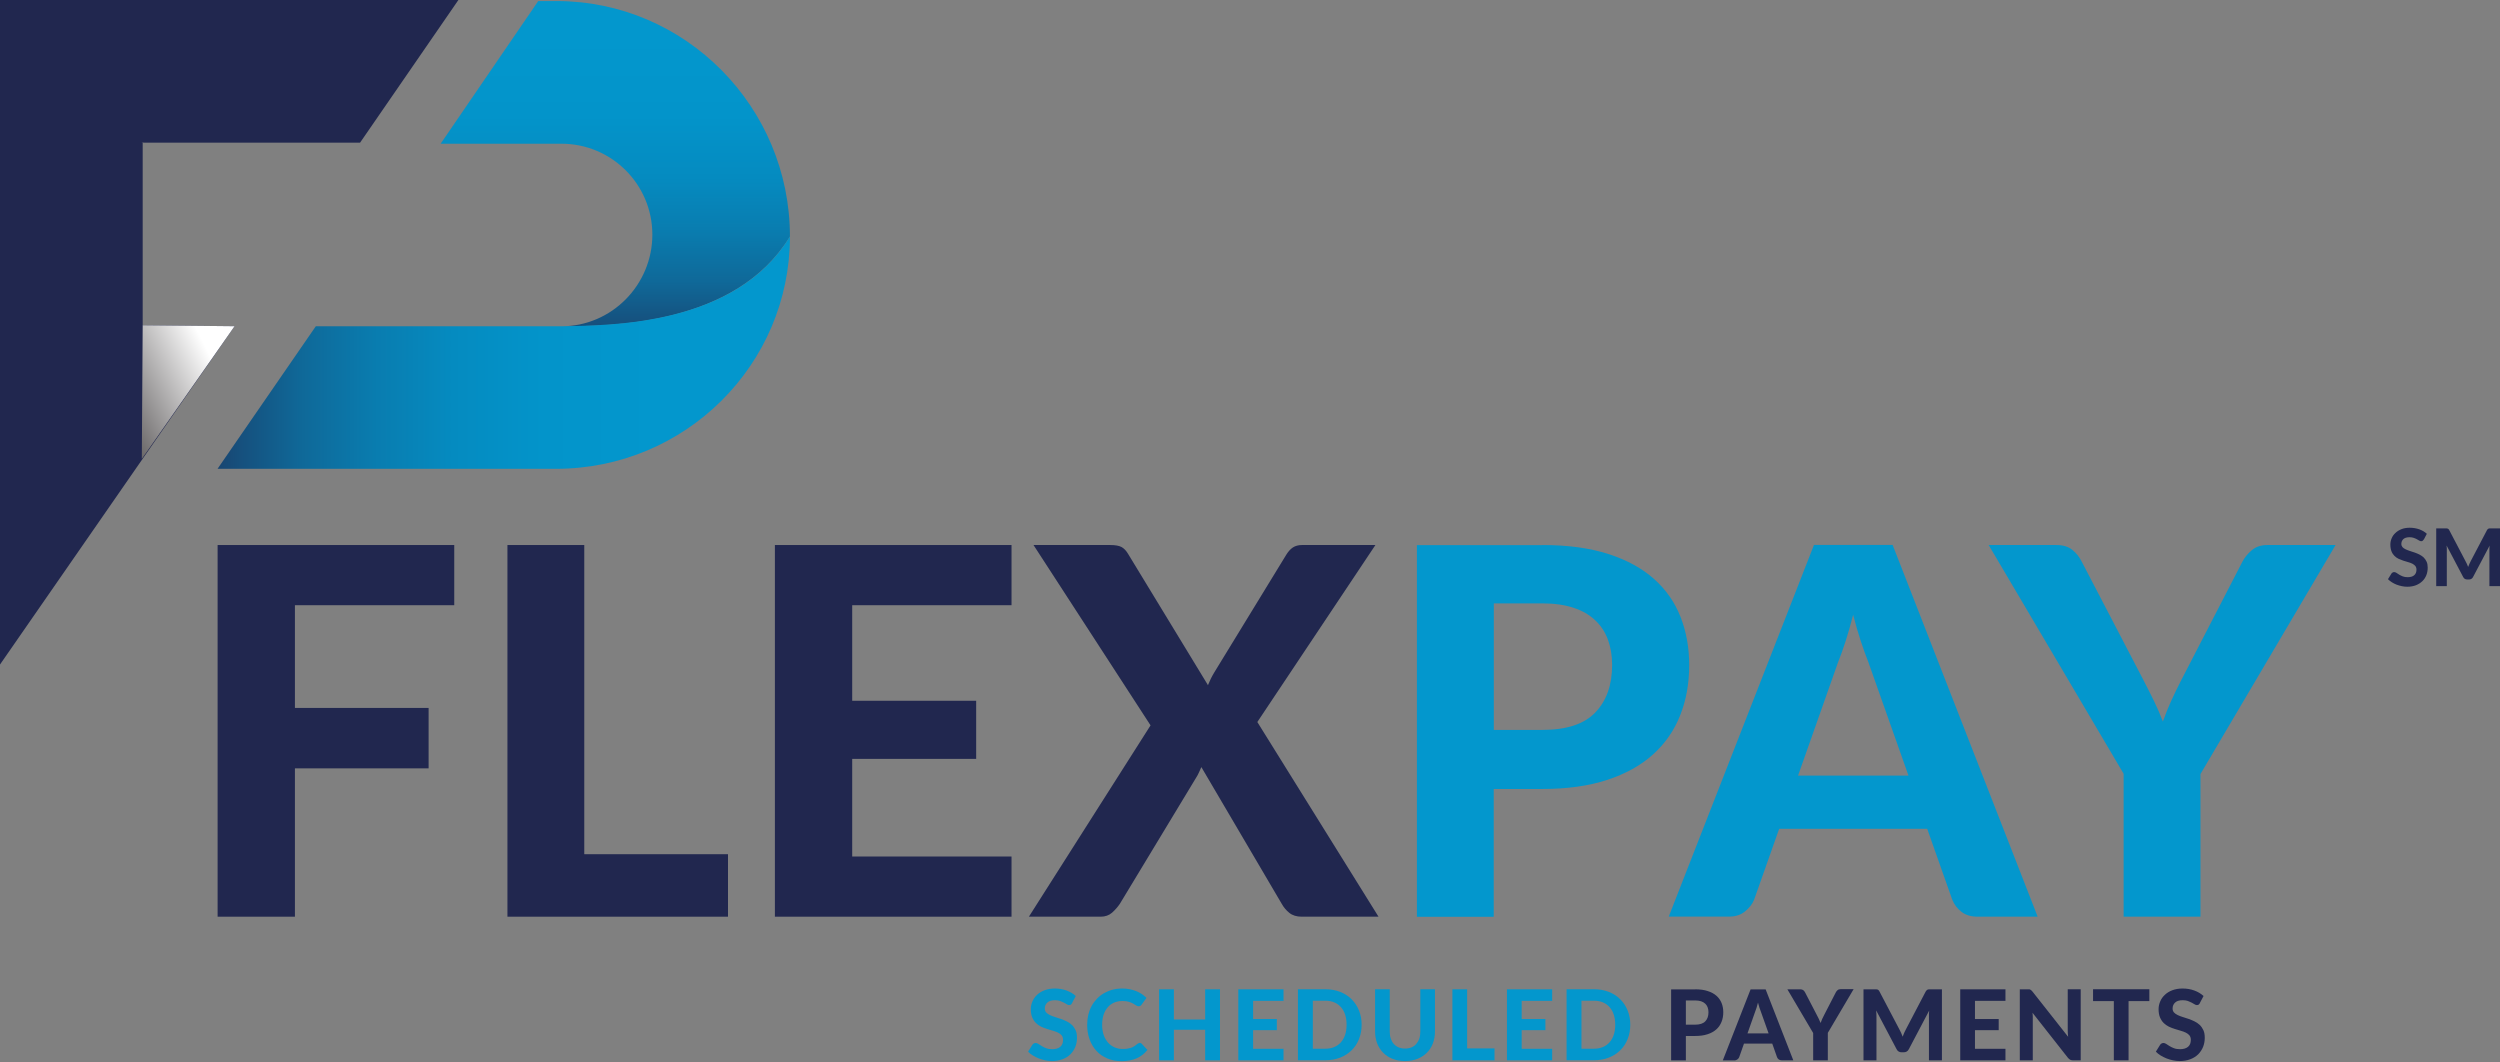 <svg width="320" height="136" viewBox="0 0 320 136" fill="none" xmlns="http://www.w3.org/2000/svg">
<rect x="0" y="0" width="320" height="136" fill="#808080" stroke="none"/>
<path d="M30.025 41.755L18.264 41.633C17.744 41.633 18.763 41.705 18.264 41.633V18.264C17.734 18.264 18.763 18.192 18.264 18.264H46.087L58.674 0H0V85.06L30.025 41.755Z" fill="#21274F"/>
<path style="mix-blend-mode:multiply" d="M30.025 41.756L18.151 58.745L18.264 41.633L30.025 41.756Z" fill="url(#paint0_linear_92_27)"/>
<path d="M37.75 77.467V90.615H54.862V98.35H37.75V117.337H27.854V69.763H58.144V77.467H37.75Z" fill="#21274F"/>
<path d="M93.183 109.337V117.337H64.952V69.763H74.787V109.337H93.183Z" fill="#21274F"/>
<path d="M109.082 77.467V89.698H124.95V97.138H109.082V109.633H129.476V117.337H99.186V69.763H129.476V77.467H109.082Z" fill="#21274F"/>
<path d="M176.46 117.337H166.625C165.972 117.337 165.442 117.174 165.035 116.848C164.627 116.522 164.311 116.135 164.066 115.697L153.773 98.187C153.661 98.432 153.559 98.666 153.457 98.89C153.355 99.125 153.243 99.329 153.11 99.532L143.336 115.697C143.051 116.114 142.715 116.492 142.338 116.828C141.95 117.164 141.471 117.337 140.88 117.337H131.698L147.27 92.847L132.289 69.763H142.124C142.776 69.763 143.255 69.854 143.571 70.027C143.877 70.201 144.152 70.486 144.386 70.883L154.619 87.7C154.731 87.435 154.853 87.17 154.975 86.895C155.108 86.62 155.261 86.344 155.434 86.059L164.617 71.047C164.882 70.608 165.167 70.292 165.483 70.078C165.799 69.875 166.186 69.763 166.645 69.763H176.052L160.938 92.419L176.449 117.337H176.46Z" fill="#21274F"/>
<path d="M197.434 69.763C200.685 69.763 203.508 70.15 205.873 70.914C208.248 71.678 210.194 72.749 211.723 74.114C213.252 75.48 214.383 77.1 215.117 78.986C215.851 80.861 216.218 82.91 216.218 85.121C216.218 87.466 215.84 89.606 215.066 91.552C214.301 93.499 213.14 95.17 211.59 96.567C210.041 97.963 208.085 99.053 205.72 99.828C203.356 100.603 200.594 100.99 197.424 100.99H191.197V117.348H181.362V69.773H197.424L197.434 69.763ZM197.434 93.428C200.512 93.428 202.775 92.684 204.201 91.196C205.628 89.708 206.352 87.68 206.352 85.101C206.352 83.919 206.168 82.849 205.812 81.87C205.455 80.902 204.905 80.066 204.171 79.383C203.437 78.69 202.52 78.16 201.399 77.793C200.288 77.427 198.963 77.233 197.434 77.233H191.207V93.428H197.434Z" fill="#0397CD"/>
<path d="M260.806 117.337H253.163C252.306 117.337 251.613 117.134 251.083 116.726C250.543 116.318 250.146 115.798 249.891 115.167L246.681 106.086H227.734L224.524 115.167C224.3 115.717 223.922 116.206 223.372 116.655C222.822 117.103 222.139 117.327 221.303 117.327H213.598L232.188 69.752H242.257L260.817 117.327L260.806 117.337ZM244.286 99.278L239.139 84.724C238.833 83.96 238.507 83.063 238.171 82.033C237.834 81.004 237.508 79.893 237.202 78.69C236.897 79.913 236.57 81.045 236.234 82.084C235.898 83.124 235.572 84.021 235.266 84.785L230.15 99.278H244.286Z" fill="#0397CD"/>
<path d="M281.659 99.043V117.337H271.824V99.043L254.549 69.763H263.201C264.058 69.763 264.74 69.966 265.25 70.374C265.76 70.782 266.177 71.301 266.483 71.933L274.29 86.915C274.81 87.924 275.289 88.862 275.717 89.738C276.145 90.615 276.522 91.491 276.848 92.358C277.154 91.481 277.511 90.605 277.908 89.718C278.316 88.831 278.764 87.894 279.274 86.915L287.009 71.933C287.274 71.413 287.662 70.914 288.192 70.456C288.722 69.997 289.394 69.763 290.23 69.763H298.954L281.679 99.043H281.659Z" fill="#0397CD"/>
<path d="M101.112 30.259C101.112 13.718 87.761 0.133 71.21 0.133H68.896L56.401 18.396H71.862C78.293 18.396 83.501 23.604 83.501 30.035C83.501 36.466 78.293 41.766 71.862 41.766H71.801C78.232 41.766 94.171 41.644 101.112 30.27" fill="url(#paint1_linear_92_27)"/>
<path d="M101.01 30.433C94.08 41.664 78.232 41.644 71.801 41.766H40.42L27.844 60.009H71.159C87.7 60.009 101.112 46.699 101.112 30.27" fill="url(#paint2_linear_92_27)"/>
<path d="M310.236 69.049C310.185 69.13 310.145 69.181 310.094 69.222C310.043 69.263 309.981 69.273 309.9 69.273C309.818 69.273 309.747 69.243 309.655 69.192C309.564 69.141 309.472 69.079 309.35 69.018C309.237 68.957 309.105 68.896 308.952 68.845C308.799 68.794 308.626 68.764 308.432 68.764C308.076 68.764 307.811 68.845 307.637 68.998C307.464 69.161 307.372 69.365 307.372 69.62C307.372 69.783 307.423 69.915 307.515 70.027C307.607 70.129 307.739 70.231 307.902 70.303C308.065 70.384 308.239 70.445 308.443 70.517C308.646 70.578 308.85 70.649 309.064 70.72C309.278 70.792 309.482 70.883 309.676 70.975C309.88 71.077 310.053 71.199 310.216 71.342C310.379 71.495 310.501 71.678 310.603 71.892C310.705 72.106 310.746 72.371 310.746 72.677C310.746 73.013 310.685 73.329 310.573 73.625C310.45 73.921 310.287 74.175 310.063 74.389C309.839 74.603 309.574 74.777 309.248 74.909C308.921 75.031 308.555 75.103 308.147 75.103C307.913 75.103 307.678 75.082 307.444 75.031C307.209 74.981 306.985 74.919 306.771 74.838C306.557 74.756 306.353 74.654 306.16 74.532C305.966 74.41 305.803 74.277 305.66 74.135L306.109 73.411C306.149 73.36 306.19 73.309 306.261 73.278C306.323 73.238 306.384 73.228 306.455 73.228C306.547 73.228 306.649 73.258 306.751 73.329C306.853 73.401 306.965 73.472 307.097 73.554C307.23 73.635 307.383 73.707 307.556 73.778C307.729 73.849 307.943 73.88 308.188 73.88C308.544 73.88 308.82 73.798 309.013 73.635C309.207 73.472 309.309 73.228 309.309 72.912C309.309 72.728 309.258 72.575 309.166 72.453C309.074 72.341 308.942 72.239 308.789 72.157C308.636 72.076 308.453 72.015 308.249 71.954C308.045 71.903 307.841 71.831 307.637 71.77C307.423 71.699 307.219 71.617 307.016 71.526C306.812 71.434 306.639 71.301 306.486 71.148C306.333 70.996 306.2 70.802 306.109 70.567C306.017 70.333 305.966 70.048 305.966 69.711C305.966 69.436 306.017 69.171 306.129 68.906C306.241 68.641 306.394 68.417 306.608 68.223C306.822 68.02 307.077 67.856 307.383 67.734C307.688 67.612 308.045 67.551 308.443 67.551C308.891 67.551 309.299 67.622 309.676 67.755C310.053 67.897 310.379 68.081 310.634 68.325L310.257 69.049H310.236Z" fill="#21274F"/>
<path d="M320 67.632V75.021H318.644V70.476C318.644 70.384 318.644 70.282 318.644 70.17C318.644 70.058 318.655 69.956 318.675 69.834L316.555 73.849C316.443 74.073 316.26 74.175 316.025 74.175H315.811C315.689 74.175 315.587 74.145 315.495 74.094C315.403 74.043 315.332 73.951 315.281 73.849L313.161 69.823C313.161 69.946 313.182 70.058 313.192 70.17C313.202 70.282 313.192 70.384 313.192 70.476V75.021H311.836V67.632H312.998C313.059 67.632 313.12 67.632 313.171 67.632C313.222 67.632 313.263 67.642 313.304 67.663C313.345 67.683 313.375 67.704 313.416 67.734C313.457 67.765 313.477 67.816 313.508 67.867L315.577 71.811C315.638 71.933 315.699 72.055 315.76 72.178C315.821 72.3 315.872 72.433 315.923 72.565C315.974 72.433 316.025 72.3 316.086 72.168C316.137 72.035 316.198 71.913 316.27 71.791L318.328 67.867C318.359 67.806 318.39 67.765 318.42 67.734C318.451 67.704 318.492 67.683 318.532 67.663C318.573 67.653 318.614 67.642 318.665 67.632C318.716 67.632 318.777 67.632 318.838 67.632H320Z" fill="#21274F"/>
<path d="M137.252 128.375C137.191 128.467 137.13 128.538 137.079 128.589C137.018 128.63 136.936 128.65 136.844 128.65C136.753 128.65 136.651 128.62 136.549 128.548C136.447 128.487 136.314 128.416 136.172 128.334C136.029 128.263 135.866 128.192 135.682 128.12C135.499 128.059 135.285 128.028 135.04 128.028C134.602 128.028 134.276 128.12 134.062 128.324C133.848 128.518 133.736 128.772 133.736 129.088C133.736 129.292 133.797 129.455 133.909 129.588C134.031 129.72 134.184 129.832 134.378 129.924C134.572 130.016 134.796 130.108 135.04 130.179C135.285 130.25 135.54 130.332 135.795 130.424C136.049 130.515 136.304 130.617 136.549 130.739C136.793 130.862 137.018 131.015 137.211 131.198C137.405 131.382 137.558 131.606 137.68 131.871C137.802 132.136 137.853 132.462 137.853 132.839C137.853 133.257 137.782 133.644 137.639 134.001C137.497 134.358 137.283 134.673 137.018 134.949C136.742 135.214 136.416 135.428 136.009 135.581C135.611 135.733 135.152 135.815 134.653 135.815C134.368 135.815 134.082 135.784 133.787 135.723C133.501 135.662 133.226 135.581 132.961 135.479C132.696 135.377 132.452 135.244 132.207 135.102C131.973 134.959 131.769 134.796 131.596 134.612L132.146 133.726C132.197 133.654 132.258 133.603 132.329 133.563C132.401 133.522 132.482 133.501 132.564 133.501C132.676 133.501 132.798 133.542 132.921 133.624C133.043 133.705 133.185 133.797 133.349 133.899C133.512 134.001 133.705 134.093 133.919 134.174C134.133 134.256 134.388 134.296 134.694 134.296C135.132 134.296 135.468 134.194 135.713 133.991C135.958 133.787 136.07 133.491 136.07 133.094C136.07 132.859 136.009 132.676 135.896 132.533C135.774 132.391 135.621 132.268 135.428 132.176C135.234 132.085 135.02 132.003 134.765 131.932C134.521 131.861 134.266 131.789 134.011 131.708C133.756 131.626 133.501 131.524 133.257 131.412C133.012 131.29 132.788 131.137 132.594 130.943C132.401 130.75 132.248 130.515 132.126 130.23C132.003 129.945 131.942 129.588 131.942 129.17C131.942 128.834 132.013 128.507 132.146 128.192C132.278 127.876 132.472 127.59 132.737 127.346C132.992 127.101 133.318 126.897 133.695 126.754C134.072 126.612 134.51 126.53 135 126.53C135.55 126.53 136.049 126.612 136.518 126.785C136.987 126.958 137.374 127.193 137.7 127.488L137.232 128.375H137.252Z" fill="#0397CD"/>
<path d="M145.864 133.481C145.966 133.481 146.058 133.522 146.129 133.593L146.873 134.388C146.506 134.857 146.047 135.214 145.507 135.458C144.957 135.703 144.315 135.825 143.561 135.825C142.878 135.825 142.266 135.713 141.726 135.479C141.186 135.244 140.717 134.928 140.34 134.51C139.963 134.093 139.667 133.603 139.464 133.033C139.26 132.462 139.158 131.84 139.158 131.168C139.158 130.719 139.209 130.291 139.301 129.883C139.402 129.476 139.545 129.099 139.729 128.762C139.912 128.416 140.146 128.11 140.411 127.835C140.676 127.56 140.972 127.325 141.308 127.132C141.645 126.938 142.012 126.785 142.399 126.683C142.786 126.581 143.214 126.53 143.663 126.53C143.999 126.53 144.315 126.561 144.61 126.622C144.906 126.683 145.191 126.765 145.446 126.867C145.701 126.969 145.946 127.101 146.16 127.244C146.374 127.397 146.577 127.549 146.751 127.733L146.119 128.599C146.078 128.65 146.037 128.701 145.976 128.742C145.915 128.783 145.833 128.803 145.742 128.803C145.65 128.803 145.538 128.772 145.436 128.701C145.334 128.63 145.212 128.548 145.059 128.467C144.906 128.385 144.723 128.304 144.498 128.232C144.274 128.161 143.989 128.13 143.652 128.13C143.275 128.13 142.919 128.202 142.603 128.334C142.287 128.477 142.012 128.671 141.787 128.936C141.563 129.201 141.38 129.516 141.257 129.894C141.135 130.271 141.074 130.709 141.074 131.188C141.074 131.667 141.145 132.115 141.278 132.492C141.41 132.88 141.604 133.196 141.838 133.461C142.073 133.726 142.348 133.919 142.664 134.062C142.98 134.194 143.316 134.266 143.673 134.266C143.887 134.266 144.08 134.266 144.254 134.235C144.427 134.205 144.59 134.174 144.733 134.133C144.886 134.082 145.018 134.021 145.151 133.94C145.283 133.858 145.416 133.756 145.548 133.644C145.589 133.603 145.64 133.573 145.691 133.552C145.742 133.522 145.793 133.512 145.854 133.512L145.864 133.481Z" fill="#0397CD"/>
<path d="M156.158 126.632V135.723H154.262V131.81H150.257V135.723H148.361V126.632H150.257V130.495H154.262V126.632H156.158Z" fill="#0397CD"/>
<path d="M160.397 128.1V130.434H163.435V131.861H160.397V134.246H164.291V135.723H158.502V126.632H164.291V128.11H160.397V128.1Z" fill="#0397CD"/>
<path d="M174.289 131.168C174.289 131.83 174.177 132.442 173.952 133.002C173.728 133.563 173.412 134.042 173.005 134.439C172.597 134.837 172.108 135.153 171.537 135.377C170.966 135.601 170.324 135.713 169.631 135.713H166.135V126.622H169.631C170.324 126.622 170.966 126.734 171.537 126.958C172.108 127.183 172.597 127.499 173.005 127.906C173.412 128.314 173.728 128.793 173.952 129.343C174.177 129.904 174.289 130.505 174.289 131.168ZM172.363 131.168C172.363 130.689 172.301 130.261 172.179 129.883C172.057 129.506 171.873 129.18 171.639 128.915C171.405 128.65 171.119 128.446 170.783 128.304C170.446 128.161 170.069 128.09 169.641 128.09H168.041V134.235H169.641C170.069 134.235 170.446 134.164 170.783 134.021C171.119 133.879 171.405 133.675 171.639 133.41C171.873 133.145 172.057 132.819 172.179 132.442C172.301 132.064 172.363 131.636 172.363 131.147V131.168Z" fill="#0397CD"/>
<path d="M179.843 134.215C180.149 134.215 180.424 134.164 180.669 134.062C180.913 133.96 181.117 133.817 181.28 133.624C181.443 133.43 181.576 133.206 181.668 132.941C181.759 132.676 181.8 132.37 181.8 132.034V126.622H183.675V132.034C183.675 132.584 183.584 133.094 183.41 133.552C183.237 134.011 182.982 134.409 182.646 134.745C182.31 135.081 181.912 135.336 181.443 135.53C180.975 135.713 180.434 135.815 179.843 135.815C179.252 135.815 178.712 135.723 178.243 135.53C177.764 135.346 177.367 135.081 177.041 134.745C176.714 134.409 176.46 134.011 176.276 133.552C176.103 133.094 176.011 132.584 176.011 132.034V126.622H177.887V132.034C177.887 132.37 177.927 132.666 178.019 132.941C178.111 133.206 178.233 133.44 178.406 133.624C178.569 133.807 178.773 133.96 179.018 134.062C179.262 134.164 179.538 134.215 179.843 134.215Z" fill="#0397CD"/>
<path d="M191.299 134.195V135.723H185.907V126.632H187.793V134.195H191.309H191.299Z" fill="#0397CD"/>
<path d="M194.774 128.1V130.434H197.811V131.861H194.774V134.246H198.678V135.723H192.889V126.632H198.678V128.11H194.774V128.1Z" fill="#0397CD"/>
<path d="M208.676 131.168C208.676 131.83 208.563 132.442 208.339 133.002C208.115 133.563 207.799 134.042 207.391 134.439C206.984 134.837 206.495 135.153 205.924 135.377C205.353 135.601 204.711 135.713 204.018 135.713H200.522V126.622H204.018C204.711 126.622 205.353 126.734 205.924 126.958C206.495 127.183 206.984 127.499 207.391 127.906C207.799 128.314 208.115 128.793 208.339 129.343C208.563 129.904 208.676 130.505 208.676 131.168ZM206.749 131.168C206.749 130.689 206.688 130.261 206.566 129.883C206.444 129.506 206.26 129.18 206.026 128.915C205.791 128.65 205.506 128.446 205.17 128.304C204.833 128.161 204.456 128.09 204.028 128.09H202.428V134.235H204.028C204.456 134.235 204.833 134.164 205.17 134.021C205.506 133.879 205.791 133.675 206.026 133.41C206.26 133.145 206.444 132.819 206.566 132.442C206.688 132.064 206.749 131.636 206.749 131.147V131.168Z" fill="#0397CD"/>
<path d="M216.982 126.632C217.604 126.632 218.144 126.704 218.592 126.857C219.041 126.999 219.418 127.203 219.713 127.468C220.009 127.733 220.223 128.039 220.366 128.395C220.508 128.752 220.58 129.15 220.58 129.568C220.58 130.016 220.508 130.424 220.355 130.801C220.203 131.178 219.989 131.494 219.693 131.759C219.397 132.024 219.02 132.238 218.572 132.38C218.123 132.533 217.593 132.605 216.982 132.605H215.79V135.734H213.904V126.643H216.972L216.982 126.632ZM216.982 131.157C217.573 131.157 218.001 131.015 218.276 130.729C218.551 130.444 218.684 130.057 218.684 129.568C218.684 129.343 218.653 129.139 218.582 128.946C218.511 128.752 218.409 128.599 218.266 128.467C218.123 128.334 217.95 128.232 217.736 128.161C217.522 128.09 217.267 128.059 216.982 128.059H215.79V131.157H216.982Z" fill="#21274F"/>
<path d="M229.538 135.723H228.081C227.918 135.723 227.785 135.682 227.683 135.611C227.581 135.53 227.5 135.438 227.459 135.315L226.848 133.583H223.229L222.618 135.315C222.577 135.417 222.506 135.519 222.394 135.601C222.282 135.682 222.159 135.733 221.996 135.733H220.518L224.075 126.642H226.002L229.548 135.733L229.538 135.723ZM226.379 132.268L225.39 129.486C225.329 129.343 225.268 129.17 225.207 128.976C225.145 128.783 225.084 128.569 225.023 128.334C224.962 128.569 224.901 128.783 224.84 128.986C224.779 129.19 224.717 129.353 224.656 129.506L223.678 132.278H226.379V132.268Z" fill="#21274F"/>
<path d="M233.961 132.227V135.723H232.086V132.227L228.784 126.632H230.435C230.598 126.632 230.731 126.673 230.822 126.744C230.924 126.826 230.996 126.918 231.057 127.04L232.545 129.904C232.647 130.097 232.738 130.281 232.82 130.444C232.901 130.607 232.973 130.78 233.034 130.943C233.095 130.78 233.156 130.607 233.238 130.434C233.319 130.26 233.401 130.087 233.503 129.894L234.981 127.03C235.031 126.928 235.103 126.836 235.205 126.744C235.307 126.653 235.439 126.612 235.592 126.612H237.263L233.961 132.207V132.227Z" fill="#21274F"/>
<path d="M248.566 126.632V135.723H246.905V130.138C246.905 130.016 246.905 129.894 246.905 129.761C246.905 129.629 246.925 129.496 246.935 129.354L244.337 134.286C244.194 134.561 243.98 134.694 243.674 134.694H243.409C243.266 134.694 243.134 134.663 243.022 134.592C242.91 134.521 242.818 134.419 242.757 134.286L240.148 129.333C240.158 129.476 240.168 129.619 240.178 129.761C240.178 129.894 240.188 130.026 240.188 130.138V135.723H238.527V126.632H239.954C240.036 126.632 240.107 126.632 240.168 126.632C240.229 126.632 240.29 126.653 240.331 126.663C240.372 126.673 240.423 126.714 240.464 126.755C240.504 126.795 240.545 126.846 240.576 126.918L243.124 131.769C243.205 131.912 243.277 132.065 243.348 132.217C243.419 132.37 243.48 132.533 243.542 132.696C243.603 132.533 243.674 132.37 243.735 132.207C243.807 132.044 243.878 131.901 243.959 131.749L246.487 126.918C246.528 126.846 246.569 126.795 246.609 126.755C246.65 126.714 246.691 126.683 246.742 126.663C246.793 126.643 246.844 126.632 246.905 126.632C246.966 126.632 247.037 126.632 247.119 126.632H248.546H248.566Z" fill="#21274F"/>
<path d="M252.796 128.1V130.434H255.833V131.861H252.796V134.246H256.699V135.723H250.91V126.632H256.699V128.11H252.796V128.1Z" fill="#21274F"/>
<path d="M266.33 126.632V135.723H265.362C265.219 135.723 265.097 135.703 264.995 135.652C264.893 135.601 264.802 135.519 264.7 135.407L260.164 129.639C260.175 129.782 260.185 129.934 260.195 130.067C260.195 130.21 260.195 130.342 260.195 130.464V135.723H258.534V126.632H259.522C259.604 126.632 259.665 126.632 259.726 126.632C259.787 126.632 259.838 126.653 259.879 126.673C259.92 126.693 259.971 126.724 260.011 126.765C260.052 126.806 260.103 126.856 260.154 126.918L264.72 132.707C264.7 132.543 264.69 132.391 264.679 132.248C264.679 132.095 264.669 131.963 264.669 131.82V126.622H266.33V126.632Z" fill="#21274F"/>
<path d="M275.116 128.141H272.456V135.723H270.57V128.141H267.91V126.622H275.116V128.141Z" fill="#21274F"/>
<path d="M281.608 128.375C281.547 128.467 281.485 128.538 281.434 128.589C281.373 128.63 281.292 128.65 281.2 128.65C281.108 128.65 281.006 128.62 280.904 128.548C280.803 128.487 280.67 128.416 280.527 128.334C280.385 128.263 280.222 128.192 280.038 128.12C279.855 128.059 279.641 128.028 279.396 128.028C278.958 128.028 278.632 128.12 278.418 128.324C278.204 128.518 278.092 128.772 278.092 129.088C278.092 129.292 278.153 129.455 278.265 129.588C278.387 129.72 278.54 129.832 278.734 129.924C278.927 130.016 279.152 130.108 279.396 130.179C279.641 130.25 279.895 130.332 280.15 130.424C280.405 130.515 280.66 130.617 280.904 130.739C281.149 130.862 281.373 131.015 281.567 131.198C281.761 131.382 281.913 131.606 282.036 131.871C282.158 132.136 282.209 132.462 282.209 132.839C282.209 133.257 282.138 133.644 281.995 134.001C281.852 134.358 281.638 134.673 281.373 134.949C281.098 135.214 280.772 135.428 280.364 135.581C279.967 135.733 279.508 135.815 279.009 135.815C278.723 135.815 278.438 135.784 278.143 135.723C277.857 135.662 277.582 135.581 277.317 135.479C277.052 135.377 276.807 135.244 276.563 135.102C276.328 134.959 276.125 134.796 275.951 134.612L276.502 133.726C276.553 133.654 276.614 133.603 276.685 133.563C276.756 133.522 276.838 133.501 276.919 133.501C277.032 133.501 277.154 133.542 277.276 133.624C277.399 133.705 277.541 133.797 277.704 133.899C277.867 134.001 278.061 134.093 278.275 134.174C278.489 134.256 278.744 134.296 279.05 134.296C279.488 134.296 279.824 134.194 280.069 133.991C280.313 133.787 280.425 133.491 280.425 133.094C280.425 132.859 280.364 132.676 280.252 132.533C280.13 132.391 279.977 132.268 279.783 132.176C279.59 132.085 279.376 132.003 279.121 131.932C278.876 131.861 278.622 131.789 278.367 131.708C278.112 131.626 277.857 131.524 277.613 131.412C277.368 131.29 277.144 131.137 276.95 130.943C276.756 130.75 276.604 130.515 276.481 130.23C276.359 129.945 276.298 129.588 276.298 129.17C276.298 128.834 276.369 128.507 276.502 128.192C276.634 127.876 276.828 127.59 277.093 127.346C277.348 127.101 277.674 126.897 278.051 126.754C278.428 126.612 278.866 126.53 279.355 126.53C279.906 126.53 280.405 126.612 280.874 126.785C281.343 126.958 281.73 127.193 282.056 127.488L281.587 128.375H281.608Z" fill="#21274F"/>
<defs>
<linearGradient id="paint0_linear_92_27" x1="26.998" y1="45.69" x2="8.846" y2="54.984" gradientUnits="userSpaceOnUse">
<stop stop-color="white"/>
<stop offset="1" stop-color="#231F20"/>
</linearGradient>
<linearGradient id="paint1_linear_92_27" x1="78.762" y1="48.727" x2="78.762" y2="4.637" gradientUnits="userSpaceOnUse">
<stop stop-color="#21274F"/>
<stop offset="0.03" stop-color="#1E3059"/>
<stop offset="0.16" stop-color="#164F7C"/>
<stop offset="0.29" stop-color="#0F6999"/>
<stop offset="0.44" stop-color="#097DB0"/>
<stop offset="0.59" stop-color="#058BC0"/>
<stop offset="0.77" stop-color="#0394CA"/>
<stop offset="1" stop-color="#0397CD"/>
</linearGradient>
<linearGradient id="paint2_linear_92_27" x1="20.19" y1="45.129" x2="84.286" y2="45.129" gradientUnits="userSpaceOnUse">
<stop stop-color="#21274F"/>
<stop offset="0.03" stop-color="#1E3059"/>
<stop offset="0.16" stop-color="#164F7C"/>
<stop offset="0.29" stop-color="#0F6999"/>
<stop offset="0.44" stop-color="#097DB0"/>
<stop offset="0.59" stop-color="#058BC0"/>
<stop offset="0.77" stop-color="#0394CA"/>
<stop offset="1" stop-color="#0397CD"/>
</linearGradient>
</defs>
</svg>
